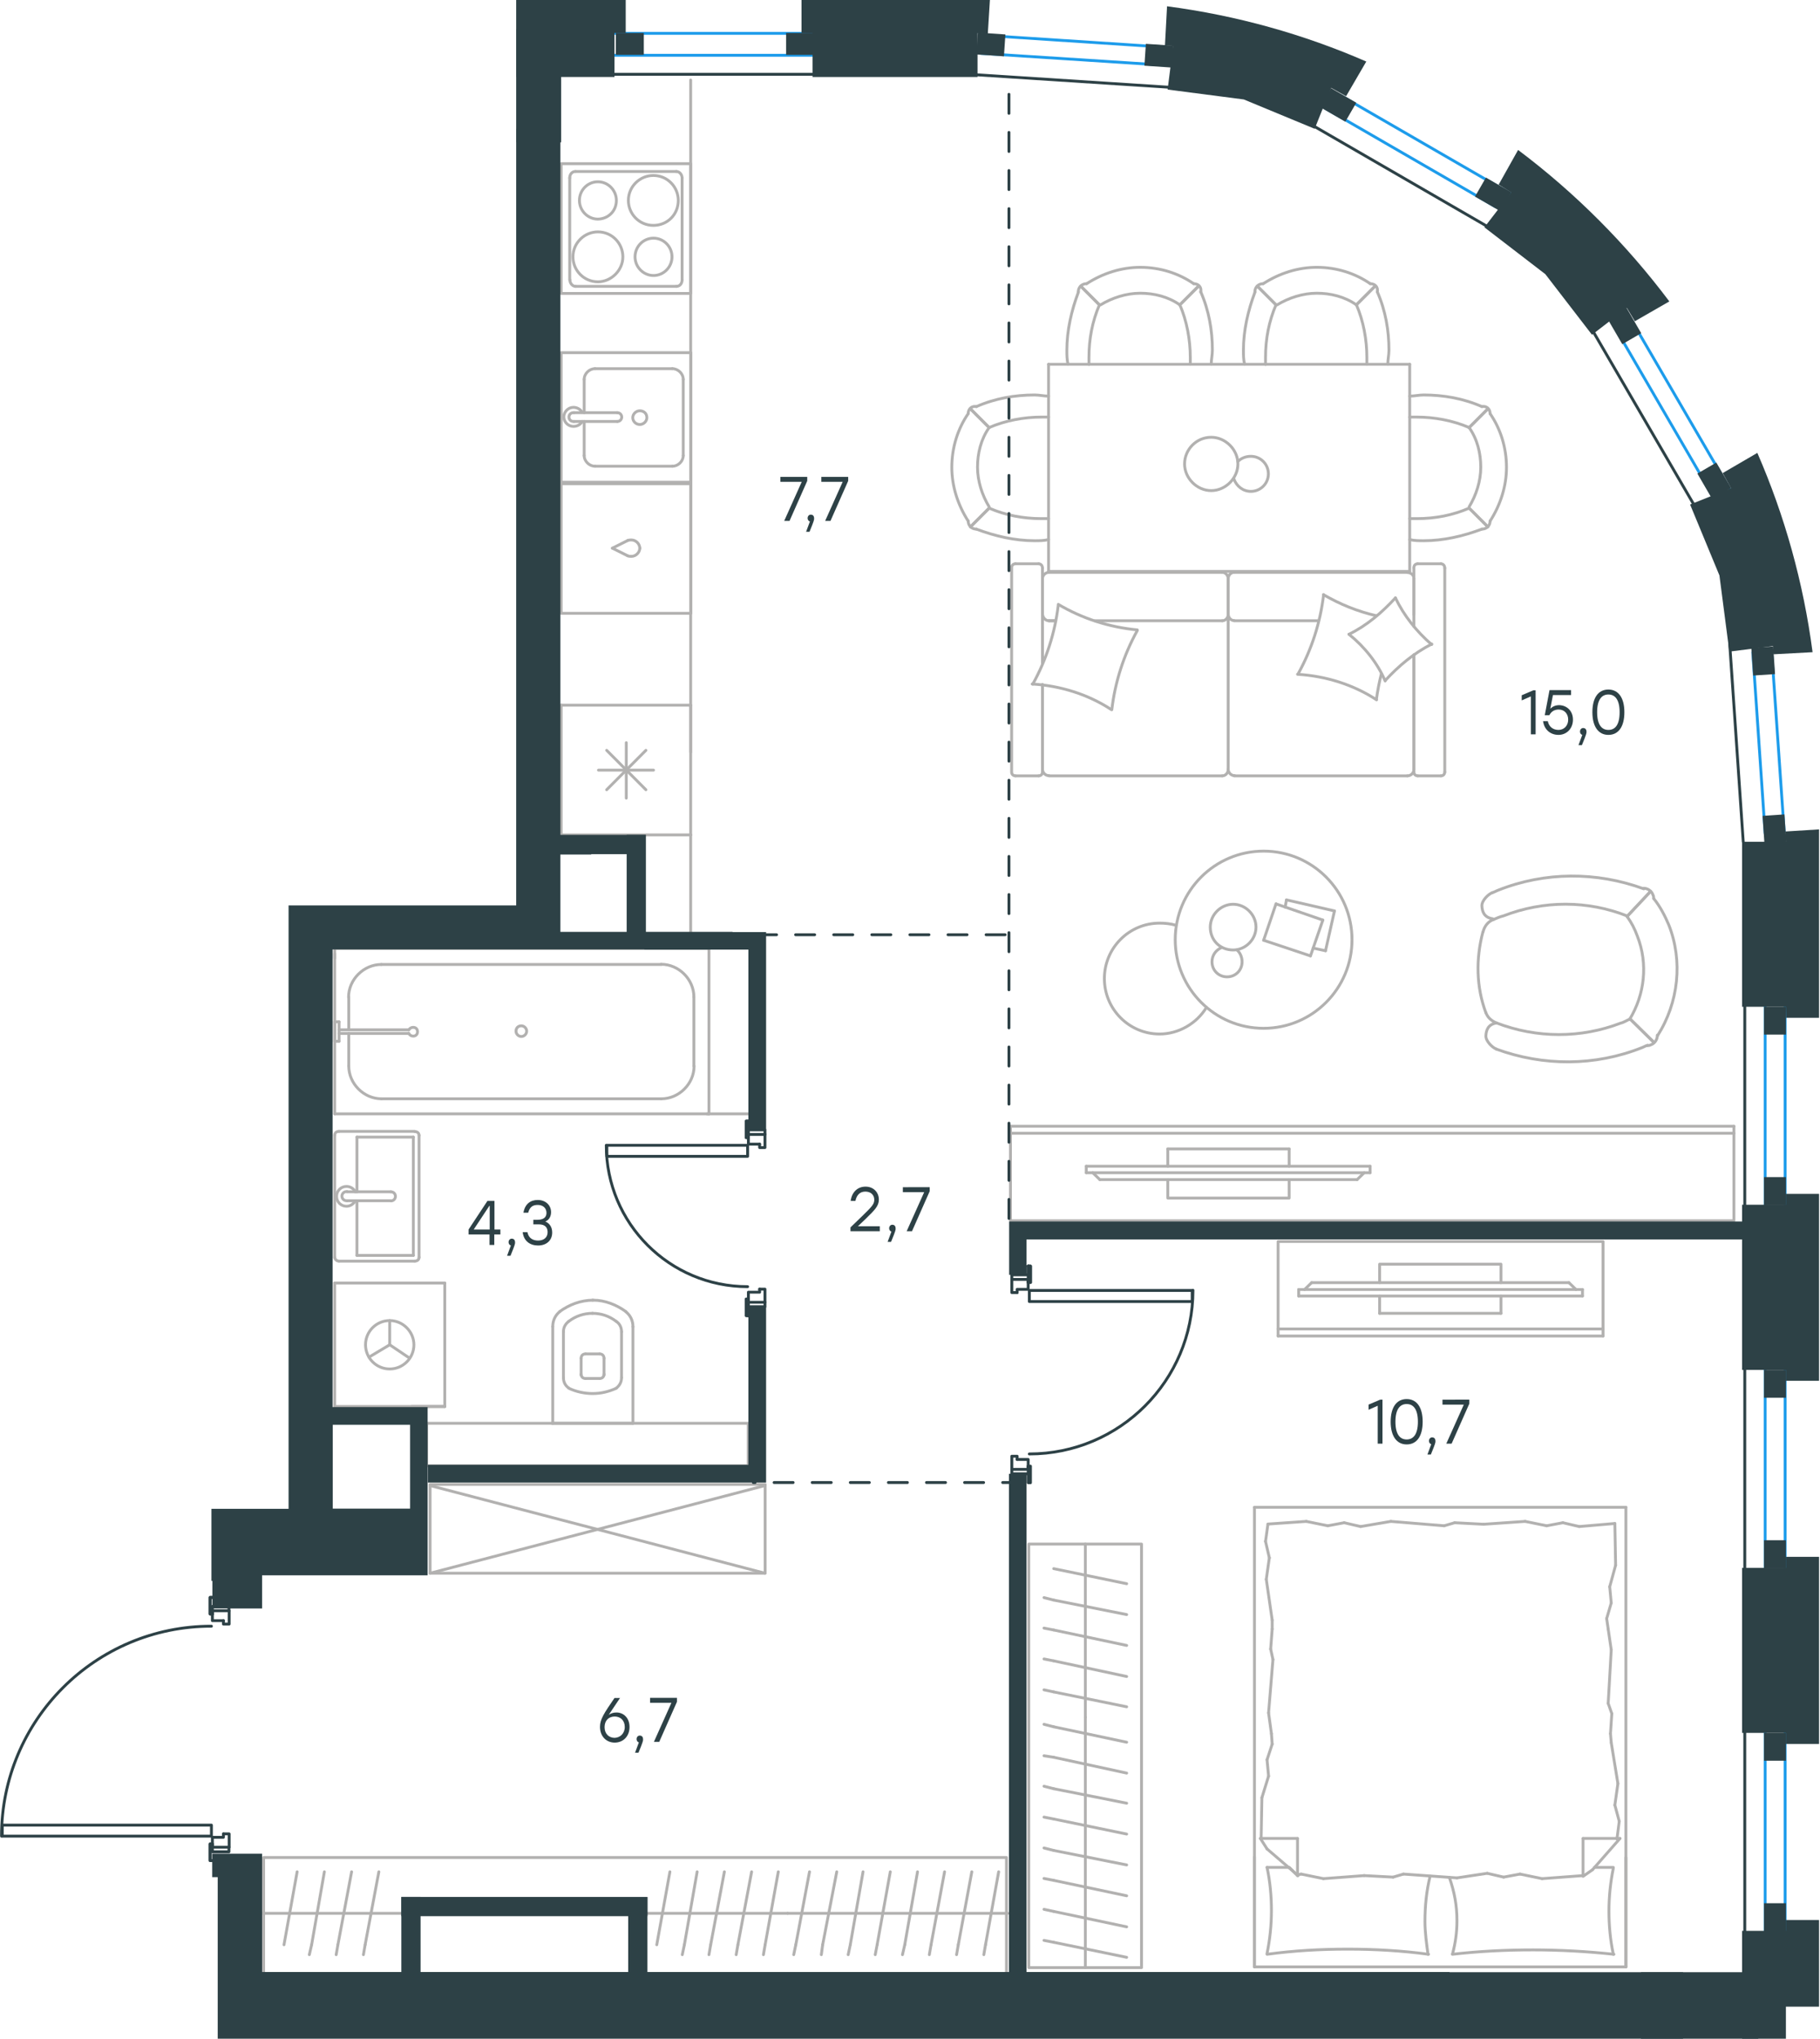<?xml version="1.0" encoding="utf-8"?>
<!-- Generator: Adobe Illustrator 26.5.0, SVG Export Plug-In . SVG Version: 6.00 Build 0)  -->
<svg version="1.1" id="Слой_1" xmlns="http://www.w3.org/2000/svg" xmlns:xlink="http://www.w3.org/1999/xlink" x="0px" y="0px"
	 viewBox="0 0 955.5 1070" style="enable-background:new 0 0 955.5 1070;" xml:space="preserve">
<style type="text/css">
	.st0{fill:none;stroke:#1D9CEB;stroke-width:1.5;stroke-linecap:round;stroke-linejoin:round;stroke-miterlimit:22.926;}
	.st1{fill:none;stroke:#B2B1B0;stroke-width:1.5;stroke-linecap:round;stroke-linejoin:round;stroke-miterlimit:22.926;}
	.st2{fill:none;stroke:#2D4146;stroke-width:1.5;stroke-linecap:round;stroke-linejoin:round;stroke-miterlimit:10;}
	.st3{fill:none;stroke:#2D4146;stroke-width:1.5;stroke-linecap:round;stroke-linejoin:round;stroke-miterlimit:22.926;}
	.st4{fill-rule:evenodd;clip-rule:evenodd;fill:#2D4146;}
	.st5{enable-background:new    ;}
	.st6{fill:#2D4146;}
	
		.st7{fill:none;stroke:#2D4146;stroke-width:1.5;stroke-linecap:round;stroke-linejoin:round;stroke-miterlimit:22.926;stroke-dasharray:10;}
</style>
<line class="st0" x1="920.2" y1="342.3" x2="926.7" y2="437.4"/>
<line class="st0" x1="908.1" y1="256.7" x2="852.7" y2="161.5"/>
<line class="st0" x1="785" y1="108.4" x2="695.9" y2="56.9"/>
<line class="st0" x1="613.9" y1="24.9" x2="516.2" y2="18.5"/>
<g>
	<line class="st1" x1="362.6" y1="370.1" x2="362.6" y2="438.2"/>
	<line class="st1" x1="328.8" y1="389.8" x2="328.8" y2="418.9"/>
	<line class="st1" x1="318.5" y1="414.5" x2="339.1" y2="393.8"/>
	<line class="st1" x1="318.5" y1="393.8" x2="339.1" y2="414.5"/>
	<line class="st1" x1="314.2" y1="404.2" x2="343.1" y2="404.2"/>
	<line class="st1" x1="362.6" y1="438.2" x2="294.6" y2="438.2"/>
	<line class="st1" x1="294.6" y1="370.1" x2="294.6" y2="438.2"/>
	<line class="st1" x1="362.6" y1="370.1" x2="294.6" y2="370.1"/>
</g>
<g>
	<rect x="294.6" y="185.1" class="st1" width="68.1" height="68"/>
	<line class="st1" x1="324.1" y1="216.6" x2="301.3" y2="216.6"/>
	<line class="st1" x1="306.7" y1="221.2" x2="306.7" y2="239.1"/>
	<line class="st1" x1="358.7" y1="239.1" x2="358.7" y2="199.1"/>
	<line class="st1" x1="306.7" y1="199.1" x2="306.7" y2="216.6"/>
	<line class="st1" x1="353" y1="193.5" x2="312.4" y2="193.5"/>
	<line class="st1" x1="301.3" y1="221.2" x2="324.1" y2="221.2"/>
	<line class="st1" x1="312.4" y1="244.7" x2="353" y2="244.7"/>
	<path class="st1" d="M324.1,216.6L324.1,216.6c1.3,0,2.3,1,2.3,2.3s-1,2.3-2.3,2.3"/>
	<path class="st1" d="M312.4,244.7c-3,0-5.7-2.6-5.7-5.6"/>
	<path class="st1" d="M305.7,221.2c-1,1.7-2.7,2.6-4.7,2.6c-2.7,0-5-2.3-5-5c0-2.6,2.3-5,5-5c2,0,3.7,1,4.7,2.6"/>
	<path class="st1" d="M353,193.5c3,0,5.7,2.6,5.7,5.6"/>
	<path class="st1" d="M306.7,199.1c0-3,2.7-5.6,5.7-5.6"/>
	<path class="st1" d="M358.7,239.1c0,3-2.7,5.6-5.7,5.6"/>
	<path class="st1" d="M301.3,221.2H301c-1.3,0-2.3-1-2.3-2.3s1-2.3,2.3-2.3h0.3"/>
	<path class="st1" d="M335.9,215.6c-2,0-3.7,1.7-3.7,3.6c0,2,1.7,3.6,3.7,3.6s3.7-1.7,3.7-3.6C339.6,216.9,337.9,215.6,335.9,215.6z
		"/>
</g>
<g>
	<path class="st1" d="M323.6,105.2c0-5.4-4.4-9.8-9.7-9.8c-5.4,0-9.7,4.4-9.7,9.8s4.4,9.8,9.7,9.8
		C319.2,114.9,323.6,110.9,323.6,105.2z"/>
	<path class="st1" d="M327,134.8c0-7.1-5.7-13.1-13.1-13.1c-7,0-13.1,5.7-13.1,13.1c0,7.1,5.7,13.1,13.1,13.1
		C320.9,147.9,327,141.9,327,134.8z"/>
	<path class="st1" d="M352.8,134.8c0-5.4-4.4-9.8-9.7-9.8c-5.4,0-9.7,4.4-9.7,9.8c0,5.4,4.4,9.8,9.7,9.8S352.8,140.2,352.8,134.8z"
		/>
	<path class="st1" d="M356.1,105.2c0-7.1-5.7-13.1-13.1-13.1c-7,0-13.1,5.7-13.1,13.1c0,7.1,5.7,13.1,13.1,13.1
		S356.1,112.6,356.1,105.2z"/>
	<line class="st1" x1="299.1" y1="146.9" x2="299.1" y2="93.4"/>
	<line class="st1" x1="355.1" y1="150.3" x2="302.2" y2="150.3"/>
	<line class="st1" x1="358.1" y1="93.4" x2="358.1" y2="146.9"/>
	<line class="st1" x1="302.2" y1="90" x2="355.1" y2="90"/>
	<path class="st1" d="M358.1,146.9L358.1,146.9c0,2-1.3,3.4-3,3.4"/>
	<path class="st1" d="M299.1,93.4L299.1,93.4c0-2,1.3-3.4,3-3.4"/>
	<path class="st1" d="M302.2,150.3L302.2,150.3c-1.7,0-3-1.7-3-3.4"/>
	<path class="st1" d="M355.1,90L355.1,90c1.7,0,3,1.7,3,3.4"/>
	<rect x="294.6" y="85.9" class="st1" width="68" height="68.1"/>
</g>
<g>
	<rect x="294.6" y="253.9" class="st1" width="68.1" height="68"/>
	<line class="st1" x1="321.5" y1="287.7" x2="329.5" y2="291.7"/>
	<line class="st1" x1="329.5" y1="283.7" x2="321.5" y2="287.7"/>
	<path class="st1" d="M329.5,283.7c0.7-0.3,1.3-0.3,2-0.3c2.3,0,4.4,2,4.4,4.4"/>
	<path class="st1" d="M329.5,291.7c0.7,0.3,1.3,0.3,2,0.3c2.3,0,4.4-2,4.4-4.4"/>
</g>
<line class="st1" x1="362.6" y1="42" x2="362.6" y2="394.8"/>
<g>
	<line class="st1" x1="574.8" y1="325.8" x2="641.7" y2="325.8"/>
	<line class="st1" x1="756.5" y1="407.2" x2="744.3" y2="407.2"/>
	<line class="st1" x1="738.9" y1="407.2" x2="647.9" y2="407.2"/>
	<line class="st1" x1="547.3" y1="348.2" x2="547.3" y2="329.2"/>
	<line class="st1" x1="547.3" y1="403.7" x2="547.3" y2="359.3"/>
	<line class="st1" x1="742.3" y1="403.7" x2="742.3" y2="343.7"/>
	<line class="st1" x1="644.8" y1="322.6" x2="644.8" y2="303.6"/>
	<line class="st1" x1="647.9" y1="325.8" x2="692.2" y2="325.8"/>
	<line class="st1" x1="533.1" y1="295.9" x2="545.3" y2="295.9"/>
	<line class="st1" x1="644.8" y1="303.6" x2="644.8" y2="322.6"/>
	<line class="st1" x1="738.9" y1="300.4" x2="647.9" y2="300.4"/>
	<line class="st1" x1="742.3" y1="343.7" x2="742.3" y2="405.2"/>
	<line class="st1" x1="641.7" y1="407.2" x2="550.7" y2="407.2"/>
	<line class="st1" x1="545.3" y1="407.2" x2="533.1" y2="407.2"/>
	<line class="st1" x1="550.7" y1="325.8" x2="554.1" y2="325.8"/>
	<line class="st1" x1="547.3" y1="298.2" x2="547.3" y2="348.2"/>
	<line class="st1" x1="550.7" y1="325.8" x2="554.1" y2="325.8"/>
	<line class="st1" x1="547.3" y1="303.6" x2="547.3" y2="322.6"/>
	<line class="st1" x1="644.8" y1="303.6" x2="644.8" y2="322.6"/>
	<line class="st1" x1="641.7" y1="300.4" x2="550.7" y2="300.4"/>
	<line class="st1" x1="547.3" y1="359.3" x2="547.3" y2="405.2"/>
	<line class="st1" x1="758.5" y1="298.2" x2="758.5" y2="405.2"/>
	<line class="st1" x1="744.3" y1="295.9" x2="756.5" y2="295.9"/>
	<line class="st1" x1="742.3" y1="328.8" x2="742.3" y2="298.2"/>
	<line class="st1" x1="644.8" y1="322.6" x2="644.8" y2="403.7"/>
	<line class="st1" x1="742.3" y1="322.6" x2="742.3" y2="303.6"/>
	<path class="st1" d="M547.3,298.2c0-1.6-1.1-2.3-2-2.3"/>
	<path class="st1" d="M742.3,405.2c0,1.4,1.1,2,2,2"/>
	<path class="st1" d="M744.3,295.9c-1.4,0-2,1.1-2,2"/>
	<path class="st1" d="M641.7,325.8c1.6,0,3.1-1.4,3.1-3.4"/>
	<path class="st1" d="M742.3,303.6c0-1.6-1.4-3.1-3.4-3.1"/>
	<path class="st1" d="M550.7,300.4c-1.7,0-3.4,1.4-3.4,3.4"/>
	<path class="st1" d="M641.7,407.2c1.6,0,3.1-1.4,3.1-3.4"/>
	<path class="st1" d="M644.8,303.8c0-1.7-1.3-3.4-3.1-3.4"/>
	<path class="st1" d="M644.8,403.7c0,1.7,1.4,3.4,3.4,3.4"/>
	<path class="st1" d="M533.1,295.9c-1.4,0-2,1.1-2,2v107.3c0,1.4,1.1,2,2,2"/>
	<path class="st1" d="M647.9,300.4c-1.6,0-3.1,1.4-3.1,3.4"/>
	<path class="st1" d="M756.5,407.2c1.4,0,2-1.1,2-2"/>
	<path class="st1" d="M547.3,403.7c0,1.7,1.4,3.4,3.4,3.4"/>
	<path class="st1" d="M545.3,407.2c1.4,0,2-1.1,2-2"/>
	<path class="st1" d="M738.9,407.2c1.7,0,3.4-1.4,3.4-3.4"/>
	<path class="st1" d="M547.3,322c0,1.9,1.4,3.8,3.4,3.8"/>
	<path class="st1" d="M644.8,322.3c0,1.7,1.3,3.4,3.1,3.4"/>
	<path class="st1" d="M758.5,298.2c0-1.6-1.1-2.3-2-2.3"/>
	<path class="st1" d="M597.1,330.9c-7.1,12.8-11.7,27-13.4,41.6"/>
	<path class="st1" d="M751.7,338c-9.4,4.8-17.3,11.4-24.4,19.1"/>
	<path class="st1" d="M727.2,357.4c-4-9.4-10.8-17.9-19-24.5"/>
	<path class="st1" d="M583.4,372.4c-12.2-8-26.7-12.5-41.5-13.4"/>
	<path class="st1" d="M681.5,353.7c7.1-12.8,11.7-27,13.4-41.6"/>
	<path class="st1" d="M694.8,312.1c8.8,5.1,17.9,8.8,27.9,11.1"/>
	<path class="st1" d="M722.7,367.3c-12.2-8-26.7-12.5-41.5-13.4"/>
	<path class="st1" d="M542.2,359.1c7.1-12.8,11.7-27,13.4-41.6"/>
	<path class="st1" d="M555.6,317.2c12.5,7.4,26.7,12,41.5,13.4"/>
	<path class="st1" d="M708.2,332.9c9.4-4.6,17.3-11.4,24.4-19.1"/>
	<path class="st1" d="M725.2,353.7c-1.1,4.3-2,9.1-2.6,13.4"/>
	<path class="st1" d="M732.6,313.8c4.5,9.4,11.1,17.6,19,24.5"/>
</g>
<g>
	<line class="st1" x1="700.6" y1="478.1" x2="695.9" y2="499"/>
	<line class="st1" x1="695.9" y1="499" x2="689.4" y2="497.6"/>
	<line class="st1" x1="674.7" y1="476.1" x2="675.4" y2="472.3"/>
	<line class="st1" x1="675.4" y1="472.3" x2="700.6" y2="478.1"/>
	<line class="st1" x1="694.5" y1="482.9" x2="688" y2="501.7"/>
	<line class="st1" x1="688" y1="501.7" x2="663.4" y2="493.5"/>
	<line class="st1" x1="663.4" y1="493.5" x2="669.9" y2="474.4"/>
	<line class="st1" x1="669.9" y1="474.4" x2="694.5" y2="482.9"/>
	<ellipse class="st1" cx="663.4" cy="493.2" rx="46.4" ry="46.5"/>
	<path class="st1" d="M647.4,498.6c6.5,0,12-5.5,12-12s-5.5-12-12-12s-12,5.5-12,12C635.4,493.5,640.5,498.6,647.4,498.6z"/>
	<path class="st1" d="M649.4,498.6c1.7,1.4,2.7,3.8,2.7,6.2c0,4.4-3.4,7.9-7.9,7.9c-4.4,0-7.9-3.4-7.9-7.9c0-3.4,2-6.2,5.1-7.5"/>
	<path class="st1" d="M633.4,528.7c-5.1,8.5-14.7,14-24.6,14c-16,0-29-13-29-29.1c0-16.1,13-29.1,29-29.1c2.8,0,5.7,0.3,8.5,1.1"/>
</g>
<g>
	<g>
		<line class="st1" x1="910.3" y1="594.8" x2="530.5" y2="594.8"/>
		<polyline class="st1" points="530.5,591.1 530.5,640.7 910.3,640.7 910.3,591.1 		"/>
		<line class="st1" x1="910.3" y1="591.1" x2="530.5" y2="591.1"/>
	</g>
	<g>
		<polyline class="st1" points="613.1,619.1 613.1,628.8 676.8,628.8 676.8,619.1 		"/>
		<line class="st1" x1="676.8" y1="612.1" x2="676.8" y2="603"/>
		<line class="st1" x1="676.8" y1="603" x2="613.1" y2="603"/>
		<line class="st1" x1="613.1" y1="603" x2="613.1" y2="612.1"/>
		<line class="st1" x1="719.3" y1="612.1" x2="719.3" y2="615.5"/>
		<line class="st1" x1="577.4" y1="619.1" x2="573.7" y2="615.5"/>
		<line class="st1" x1="716.2" y1="615.5" x2="712.5" y2="619.1"/>
		<line class="st1" x1="570.3" y1="615.5" x2="719.3" y2="615.5"/>
		<line class="st1" x1="719.3" y1="612.1" x2="570.3" y2="612.1"/>
		<line class="st1" x1="570.3" y1="612.1" x2="570.3" y2="615.5"/>
		<line class="st1" x1="712.5" y1="619.1" x2="577.4" y2="619.1"/>
	</g>
</g>
<g>
	<line class="st1" x1="740.1" y1="299.9" x2="550.5" y2="299.9"/>
	<line class="st1" x1="550.5" y1="299.9" x2="550.5" y2="191.2"/>
	<line class="st1" x1="550.5" y1="191.2" x2="740.1" y2="191.2"/>
	<line class="st1" x1="740.1" y1="191.2" x2="740.1" y2="299.9"/>
	<path class="st1" d="M621.9,243.5c0,7.5,6.5,14,14,14s14-6.5,14-14s-6.5-14-14-14C628,229.5,621.9,236,621.9,243.5z"/>
	<path class="st1" d="M649.9,242.2c1.7-1.7,4.1-2.7,6.8-2.7c5.1,0,9.2,4.1,9.2,9.2s-4.1,9.2-9.2,9.2c-4.1,0-7.5-2.7-8.9-6.5"/>
	<path class="st1" d="M619.4,160c-6.1-4.3-13.5-6.1-20.8-6.1s-14.7,2.4-20.8,6.1"/>
	<path class="st1" d="M635.9,191.2c0-2.5,0.6-4.9,0.6-7.4c0-10.4-1.8-20.8-6.1-30.6"/>
	<path class="st1" d="M566.2,153.2c-3.7,9.8-6.1,20.2-6.1,30.6c0,2.4,0,4.9,0.6,7.4"/>
	<path class="st1" d="M624.9,191.2c0-1.2,0-2.5,0-3.7c0-9.2-1.8-19-5.5-27.6"/>
	<path class="st1" d="M577.2,160c-3.7,8.6-5.5,17.8-5.5,27.6c0,1.2,0,2.4,0,3.7"/>
	<path class="st1" d="M626.7,148.9c-8-5.5-17.7-8.6-28.1-8.6c-9.8,0-19.6,3.1-28.1,8.6"/>
	<line class="st1" x1="619.4" y1="160" x2="629.2" y2="150.2"/>
	<line class="st1" x1="577.2" y1="160" x2="567.4" y2="150.2"/>
	<line class="st1" x1="619.4" y1="160" x2="629.2" y2="150.2"/>
	<line class="st1" x1="577.2" y1="160" x2="567.4" y2="150.2"/>
	<path class="st1" d="M570.4,148.9c-2.4,0-4.3,1.8-4.3,4.3"/>
	<path class="st1" d="M630.4,153.2c0.5-2.5-1.2-4.3-3.7-4.3"/>
	<path class="st1" d="M712.1,160c-6.1-4.3-13.5-6.1-20.8-6.1s-14.7,2.4-20.8,6.1"/>
	<path class="st1" d="M728.6,191.2c0-2.5,0.6-4.9,0.6-7.4c0-10.4-1.8-20.8-6.1-30.6"/>
	<path class="st1" d="M658.9,153.2c-3.7,9.8-6.1,20.2-6.1,30.6c0,2.4,0,4.9,0.6,7.4"/>
	<path class="st1" d="M717.6,191.2c0-1.2,0-2.5,0-3.7c0-9.2-1.8-19-5.5-27.6"/>
	<path class="st1" d="M669.9,160c-3.7,8.6-5.5,17.8-5.5,27.6c0,1.2,0,2.4,0,3.7"/>
	<path class="st1" d="M719.4,148.9c-8-5.5-17.7-8.6-28.1-8.6c-9.8,0-19.6,3.1-28.1,8.6"/>
	<line class="st1" x1="712.1" y1="160" x2="721.9" y2="150.2"/>
	<line class="st1" x1="669.9" y1="160" x2="660.1" y2="150.2"/>
	<line class="st1" x1="712.1" y1="160" x2="721.9" y2="150.2"/>
	<line class="st1" x1="669.9" y1="160" x2="660.1" y2="150.2"/>
	<path class="st1" d="M663.1,148.9c-2.4,0-4.3,1.8-4.3,4.3"/>
	<path class="st1" d="M723.1,153.2c0.5-2.5-1.2-4.3-3.7-4.3"/>
	<path class="st1" d="M519.3,224.4c-4.3,6.1-6.1,13.5-6.1,20.8s2.4,14.7,6.1,20.8"/>
	<path class="st1" d="M550.5,207.9c-2.4,0-4.9-0.6-7.3-0.6c-10.4,0-20.8,1.8-30.6,6.1"/>
	<path class="st1" d="M512.6,277.7c9.8,3.7,20.2,6.1,30.6,6.1c2.4,0,4.9,0,7.3-0.6"/>
	<path class="st1" d="M550.5,218.9c-1.2,0-2.4,0-3.7,0c-9.2,0-19,1.8-27.5,5.5"/>
	<path class="st1" d="M519.3,266.7c8.6,3.7,17.7,5.5,27.5,5.5c1.2,0,2.4,0,3.7,0"/>
	<path class="st1" d="M508.3,217.1c-5.5,8-8.6,17.8-8.6,28.2c0,9.8,3.1,19.6,8.6,28.2"/>
	<line class="st1" x1="519.3" y1="224.4" x2="509.5" y2="214.6"/>
	<line class="st1" x1="519.3" y1="266.7" x2="509.5" y2="276.5"/>
	<line class="st1" x1="519.3" y1="224.4" x2="509.5" y2="214.6"/>
	<line class="st1" x1="519.3" y1="266.7" x2="509.5" y2="276.5"/>
	<path class="st1" d="M508.3,273.4c0,2.5,1.8,4.3,4.3,4.3"/>
	<path class="st1" d="M512.6,213.4c-2.4-0.5-4.3,1.2-4.3,3.7"/>
	<path class="st1" d="M771.3,224.4c4.3,6.1,6.1,13.5,6.1,20.8s-2.4,14.7-6.1,20.8"/>
	<path class="st1" d="M740.1,207.9c2.4,0,4.9-0.6,7.3-0.6c10.4,0,20.8,1.8,30.6,6.1"/>
	<path class="st1" d="M778,277.7c-9.8,3.7-20.2,6.1-30.6,6.1c-2.4,0-4.9,0-7.3-0.6"/>
	<path class="st1" d="M740.1,218.9c1.2,0,2.4,0,3.7,0c9.2,0,19,1.8,27.5,5.5"/>
	<path class="st1" d="M771.3,266.7c-8.6,3.7-17.7,5.5-27.5,5.5c-1.2,0-2.4,0-3.7,0"/>
	<path class="st1" d="M782.3,217.1c5.5,8,8.6,17.8,8.6,28.2c0,9.8-3.1,19.6-8.6,28.2"/>
	<line class="st1" x1="771.3" y1="224.4" x2="781.1" y2="214.6"/>
	<line class="st1" x1="771.3" y1="266.7" x2="781.1" y2="276.5"/>
	<line class="st1" x1="771.3" y1="224.4" x2="781.1" y2="214.6"/>
	<line class="st1" x1="771.3" y1="266.7" x2="781.1" y2="276.5"/>
	<path class="st1" d="M782.3,273.4c0,2.5-1.8,4.3-4.3,4.3"/>
	<path class="st1" d="M778,213.4c2.4-0.5,4.3,1.2,4.3,3.7"/>
</g>
<g>
	<path class="st1" d="M778.6,489.1c0.8-3.2,2.8-5.5,5.5-6.5"/>
	<path class="st1" d="M780.1,531.6c-5.1-13.6-5.3-28.4-1.6-42.4"/>
	<path class="st1" d="M783.5,468.5c1.1-0.3,2-0.9,3.1-1.3c24.4-9.7,51.6-9.8,76.4-0.7"/>
	<path class="st1" d="M784.1,482.6c1.7-0.7,3.4-1.5,5.2-1.9c21.1-8.2,44.3-8.2,65.1,0.1"/>
	<path class="st1" d="M785.6,536.9c-2.6-1.2-4.5-2.7-5.5-5.4"/>
	<path class="st1" d="M865,548.6c-1.1,0.3-2,0.9-3.1,1.3c-24.4,9.7-51.6,9.8-76.4,0.7"/>
	<path class="st1" d="M855.8,534.8c-1.7,0.7-3.2,1.8-5,2.2c-20.8,8-44,8-65.1-0.1"/>
	<path class="st1" d="M854.2,481c2.3,3.2,4,6.4,5.4,10.3c5.7,14.5,3.9,30.7-4.1,43.8"/>
	<path class="st1" d="M868.2,471.6c3.4,4.2,5.9,9.1,7.9,13.8c7.5,18.9,5.2,40.8-5.9,58.2"/>
	<line class="st1" x1="855.8" y1="534.8" x2="868.3" y2="547.1"/>
	<line class="st1" x1="854.2" y1="481" x2="866.5" y2="467.9"/>
	<line class="st1" x1="854.2" y1="481" x2="866.5" y2="467.9"/>
	<line class="st1" x1="855.8" y1="534.8" x2="868.3" y2="547.1"/>
	<path class="st1" d="M870.1,543.3c0.1,2.1-1.3,4.4-3.5,5.1c-0.6,0.4-1.1,0.3-1.9,0.4"/>
	<path class="st1" d="M862.7,466.2c2.1-0.1,4.4,1.3,5.1,3.5c0.4,0.6,0.3,1.1,0.4,1.9"/>
	<path class="st1" d="M785.6,550.6c-2-0.7-5.6-4.1-5.5-6.9c0.1-2.8,1-6.1,5.6-6.8"/>
	<path class="st1" d="M783.5,468.5c-2,0.7-5.6,4.1-5.5,6.9s1,6.1,5.6,6.8"/>
</g>
<g>
	<line class="st1" x1="289.8" y1="747" x2="332.3" y2="747"/>
	<g>
		<line class="st1" x1="290.2" y1="696.3" x2="290.2" y2="747"/>
		<line class="st1" x1="326.3" y1="723" x2="326.3" y2="699"/>
		<line class="st1" x1="295.8" y1="699" x2="295.8" y2="723"/>
		<line class="st1" x1="317.1" y1="721.7" x2="317.1" y2="712.9"/>
		<line class="st1" x1="305.1" y1="712.9" x2="305.1" y2="721.7"/>
		<line class="st1" x1="307.4" y1="723.5" x2="314.8" y2="723.5"/>
		<line class="st1" x1="332.3" y1="747" x2="332.3" y2="696.3"/>
		<line class="st1" x1="314.8" y1="710.6" x2="307.4" y2="710.6"/>
		<path class="st1" d="M328.6,688.4c-5.1-3.7-11.1-6-17.1-6c0,0,0,0-0.5,0"/>
		<path class="st1" d="M314.8,723.5c1.4,0,2.3-0.9,2.3-2.3"/>
		<path class="st1" d="M323.5,728.6c1.8-1.4,2.8-3.2,2.8-5.5"/>
		<path class="st1" d="M317.1,712.9c0-1.4-0.9-2.3-2.3-2.3"/>
		<path class="st1" d="M323.5,693.5c-3.7-2.8-7.9-4.2-12.5-4.2"/>
		<path class="st1" d="M307.4,710.6c-1.4,0-2.3,0.9-2.3,2.3"/>
		<path class="st1" d="M305.1,721.2c0,1.4,0.9,2.3,2.3,2.3"/>
		<path class="st1" d="M295.8,723c0,2.3,0.9,4.2,2.8,5.5"/>
		<path class="st1" d="M298.6,728.6c3.7,1.8,8.3,2.8,12.5,2.8s8.3-0.9,12.5-2.8"/>
		<path class="st1" d="M298.6,693.5c-1.8,1.4-2.8,3.2-2.8,5.5"/>
		<path class="st1" d="M311.4,682.4L311.4,682.4c-6.5,0-12.5,2.3-17.6,6"/>
		<path class="st1" d="M332.3,696.3c0-3.2-1.4-6-3.7-7.8"/>
		<path class="st1" d="M293.9,688.4c-2.3,1.8-3.7,4.6-3.7,7.8"/>
		<path class="st1" d="M311.1,689.3L311.1,689.3c-4.6,0-8.8,1.4-12.5,4.2"/>
		<path class="st1" d="M326.3,699c0-2.3-0.9-4.2-2.8-5.5"/>
	</g>
	<rect x="224" y="747" class="st1" width="168.8" height="22.3"/>
</g>
<g>
	<line class="st1" x1="217" y1="658.9" x2="187.4" y2="658.9"/>
	<line class="st1" x1="187.4" y1="658.9" x2="187.4" y2="630.2"/>
	<line class="st1" x1="187.4" y1="625.5" x2="187.4" y2="596.8"/>
	<line class="st1" x1="217" y1="596.8" x2="217" y2="658.9"/>
	<line class="st1" x1="187.4" y1="596.8" x2="217" y2="596.8"/>
	<line class="st1" x1="175.7" y1="595.9" x2="175.7" y2="659.9"/>
	<line class="st1" x1="217.7" y1="593.8" x2="178" y2="593.8"/>
	<line class="st1" x1="220" y1="659.9" x2="220" y2="595.9"/>
	<line class="st1" x1="178" y1="661.9" x2="217.7" y2="661.9"/>
	<path class="st1" d="M217.7,661.9c1.4,0,2.3-0.8,2.3-2"/>
	<path class="st1" d="M220,595.9c0-1.2-0.9-2-2.3-2"/>
	<path class="st1" d="M178,593.8c-1.4,0-2.3,0.8-2.3,2"/>
	<path class="st1" d="M175.7,659.9c0,0.8,0.9,2,2.3,2"/>
	<line class="st1" x1="205.2" y1="625.5" x2="182.2" y2="625.5"/>
	<line class="st1" x1="182.2" y1="630.2" x2="205.2" y2="630.2"/>
	<path class="st1" d="M205.2,625.5L205.2,625.5c1.3,0,2.4,1,2.4,2.4c0,1.3-1,2.4-2.4,2.4l0,0"/>
	<path class="st1" d="M186.5,630.2c-0.9,1.8-2.7,2.9-4.6,2.9c-2.9,0-5.2-2.3-5.2-5.2s2.3-5.2,5.2-5.2c2,0,3.8,1.1,4.6,2.8"/>
	<path class="st1" d="M182.2,630.2c-0.1,0-0.2,0-0.3,0c-1.3,0-2.4-1.1-2.4-2.4c0-1.3,1.1-2.4,2.4-2.4c0.1,0,0.2,0,0.3,0"/>
</g>
<g>
	<line class="st1" x1="183.1" y1="539.8" x2="183.1" y2="523.3"/>
	<line class="st1" x1="183.1" y1="559.5" x2="183.1" y2="542.4"/>
	<line class="st1" x1="200.2" y1="506.2" x2="347.2" y2="506.2"/>
	<line class="st1" x1="364.3" y1="523.3" x2="364.3" y2="559.5"/>
	<line class="st1" x1="372.2" y1="584.6" x2="175.7" y2="584.6"/>
	<line class="st1" x1="372.2" y1="497.8" x2="372.2" y2="584.6"/>
	<line class="st1" x1="347.2" y1="576.7" x2="200.2" y2="576.7"/>
	<line class="st1" x1="175.7" y1="497.8" x2="372.2" y2="497.8"/>
	<line class="st1" x1="175.7" y1="584.6" x2="175.7" y2="497.8"/>
	<path class="st1" d="M364.3,523.3c0-9.3-7.9-17.2-17.2-17.2"/>
	<path class="st1" d="M183.1,559.5c0,9.3,7.9,17.2,17.2,17.2"/>
	<path class="st1" d="M347.2,576.7c9.3,0,17.2-7.9,17.2-17.2"/>
	<path class="st1" d="M200.2,506.2c-9.3,0-17.2,7.9-17.2,17.2"/>
	<line class="st1" x1="175.7" y1="502.9" x2="175.7" y2="500.6"/>
	<line class="st1" x1="178" y1="540.5" x2="214.6" y2="540.5"/>
	<line class="st1" x1="214.6" y1="542.4" x2="178" y2="542.4"/>
	<line class="st1" x1="175.7" y1="546.5" x2="175.7" y2="536.3"/>
	<line class="st1" x1="175.7" y1="536.3" x2="178" y2="536.3"/>
	<line class="st1" x1="178" y1="536.3" x2="178" y2="546.5"/>
	<line class="st1" x1="178" y1="546.5" x2="175.7" y2="546.5"/>
	<path class="st1" d="M214.6,542.4c0.5,0.9,1.4,1.4,2.3,1.4c1.4,0,2.3-0.9,2.3-2.3c0-1.4-0.9-2.3-2.3-2.3c-0.9,0-1.9,0.5-2.3,1.4"/>
	<path class="st1" d="M270.9,541.2c0,1.5,1.3,2.8,2.8,2.8s2.8-1.3,2.8-2.8s-1.3-2.8-2.8-2.8C271.9,538.4,270.9,539.7,270.9,541.2z"
		/>
</g>
<g>
	<line class="st1" x1="233.5" y1="673.4" x2="175.7" y2="673.4"/>
	<g>
		<line class="st1" x1="175.7" y1="738.2" x2="175.7" y2="673.4"/>
		<line class="st1" x1="216.1" y1="738.2" x2="233.5" y2="738.2"/>
		<line class="st1" x1="175.7" y1="738.2" x2="233.5" y2="738.2"/>
		<line class="st1" x1="204.6" y1="705.8" x2="215" y2="712.8"/>
		<line class="st1" x1="204.6" y1="705.8" x2="204.6" y2="693.1"/>
		<line class="st1" x1="204.6" y1="705.8" x2="193.7" y2="712.3"/>
		<path class="st1" d="M204.6,693.1c-7,0-12.7,5.7-12.7,12.7s5.7,12.7,12.7,12.7s12.7-5.7,12.7-12.7
			C217.3,699,211.6,693.1,204.6,693.1z"/>
		<line class="st1" x1="233.5" y1="738.2" x2="233.5" y2="673.4"/>
	</g>
</g>
<line class="st1" x1="371.2" y1="584.6" x2="395.5" y2="584.6"/>
<g>
	<rect x="225.8" y="779.1" class="st1" width="175.9" height="46.6"/>
	<line class="st1" x1="225.8" y1="825.7" x2="401.6" y2="779.7"/>
	<line class="st1" x1="225.8" y1="779.7" x2="401.6" y2="825.7"/>
</g>
<g>
	<line class="st1" x1="137.8" y1="1004.2" x2="217.7" y2="1004.2"/>
	<line class="st1" x1="190.8" y1="1025.9" x2="191.7" y2="1020.7"/>
	<line class="st1" x1="191.7" y1="1020.7" x2="198.9" y2="982.4"/>
	<line class="st1" x1="176.5" y1="1025.9" x2="177.4" y2="1020.7"/>
	<line class="st1" x1="177.4" y1="1020.7" x2="184.6" y2="982.4"/>
	<line class="st1" x1="162.4" y1="1025.9" x2="163.6" y2="1020.7"/>
	<line class="st1" x1="163.6" y1="1020.7" x2="170.3" y2="982.4"/>
	<line class="st1" x1="149.1" y1="1020.7" x2="156" y2="982.4"/>
	<line class="st1" x1="217.7" y1="1004.2" x2="333.4" y2="1004.2"/>
</g>
<g>
	<line class="st1" x1="333.5" y1="1004.2" x2="413.5" y2="1004.2"/>
	<line class="st1" x1="400.8" y1="1025.9" x2="401.7" y2="1020.7"/>
	<line class="st1" x1="401.7" y1="1020.7" x2="408.6" y2="982.4"/>
	<line class="st1" x1="386.5" y1="1025.9" x2="387.4" y2="1020.7"/>
	<line class="st1" x1="387.4" y1="1020.7" x2="394.6" y2="982.4"/>
	<line class="st1" x1="372.2" y1="1025.9" x2="373.1" y2="1020.7"/>
	<line class="st1" x1="373.1" y1="1020.7" x2="380.3" y2="982.4"/>
	<line class="st1" x1="358.2" y1="1025.9" x2="359.3" y2="1020.7"/>
	<line class="st1" x1="359.3" y1="1020.7" x2="366" y2="982.4"/>
	<line class="st1" x1="344.8" y1="1020.7" x2="351.7" y2="982.4"/>
	<rect x="138.4" y="974.9" class="st1" width="390" height="73.2"/>
	<line class="st1" x1="413.5" y1="1004.2" x2="529.1" y2="1004.2"/>
	<line class="st1" x1="516.5" y1="1025.9" x2="517.4" y2="1020.7"/>
	<line class="st1" x1="517.4" y1="1020.7" x2="524.3" y2="982.4"/>
	<line class="st1" x1="502.2" y1="1025.9" x2="503.1" y2="1020.7"/>
	<line class="st1" x1="503.1" y1="1020.7" x2="510.2" y2="982.4"/>
	<line class="st1" x1="487.9" y1="1025.9" x2="488.8" y2="1020.7"/>
	<line class="st1" x1="488.8" y1="1020.7" x2="495.9" y2="982.4"/>
	<line class="st1" x1="473.8" y1="1025.9" x2="475" y2="1020.7"/>
	<line class="st1" x1="475" y1="1020.7" x2="481.7" y2="982.4"/>
	<line class="st1" x1="459.5" y1="1025.9" x2="460.5" y2="1020.7"/>
	<line class="st1" x1="460.5" y1="1020.7" x2="467.4" y2="982.4"/>
	<line class="st1" x1="445.3" y1="1025.9" x2="446.4" y2="1020.7"/>
	<line class="st1" x1="446.4" y1="1020.7" x2="453.1" y2="982.4"/>
	<line class="st1" x1="431.2" y1="1025.9" x2="431.9" y2="1020.7"/>
	<line class="st1" x1="431.9" y1="1020.7" x2="439.3" y2="982.4"/>
	<line class="st1" x1="417.8" y1="1020.7" x2="425" y2="982.4"/>
	<line class="st1" x1="416.7" y1="1025.9" x2="417.8" y2="1020.7"/>
</g>
<g>
	<line class="st1" x1="569.8" y1="810.4" x2="569.8" y2="901.3"/>
	<line class="st1" x1="548.1" y1="886.9" x2="553.2" y2="888"/>
	<line class="st1" x1="553.2" y1="888" x2="591.5" y2="895.8"/>
	<line class="st1" x1="548.1" y1="870.7" x2="553.2" y2="871.7"/>
	<line class="st1" x1="553.2" y1="871.7" x2="591.5" y2="879.9"/>
	<line class="st1" x1="548.1" y1="854.5" x2="553.2" y2="855.5"/>
	<line class="st1" x1="553.2" y1="855.5" x2="591.5" y2="863.6"/>
	<line class="st1" x1="548.1" y1="838.5" x2="553.2" y2="839.8"/>
	<line class="st1" x1="553.2" y1="839.8" x2="591.5" y2="847.4"/>
	<line class="st1" x1="553.2" y1="823.3" x2="591.5" y2="831.2"/>
	<rect x="540.1" y="810.4" class="st1" width="59.2" height="222.3"/>
	<line class="st1" x1="569.8" y1="901.3" x2="569.8" y2="1032.7"/>
	<line class="st1" x1="548.1" y1="1018.4" x2="553.2" y2="1019.4"/>
	<line class="st1" x1="553.2" y1="1019.4" x2="591.5" y2="1027.3"/>
	<line class="st1" x1="548.1" y1="1002.1" x2="553.2" y2="1003.2"/>
	<line class="st1" x1="553.2" y1="1003.2" x2="591.5" y2="1011.3"/>
	<line class="st1" x1="548.1" y1="985.9" x2="553.2" y2="986.9"/>
	<line class="st1" x1="553.2" y1="986.9" x2="591.5" y2="995"/>
	<line class="st1" x1="548.1" y1="969.9" x2="553.2" y2="971.2"/>
	<line class="st1" x1="553.2" y1="971.2" x2="591.5" y2="978.8"/>
	<line class="st1" x1="548.1" y1="953.7" x2="553.2" y2="954.7"/>
	<line class="st1" x1="553.2" y1="954.7" x2="591.5" y2="962.6"/>
	<line class="st1" x1="548.1" y1="937.5" x2="553.2" y2="938.8"/>
	<line class="st1" x1="553.2" y1="938.8" x2="591.5" y2="946.4"/>
	<line class="st1" x1="548.1" y1="921.5" x2="553.2" y2="922.3"/>
	<line class="st1" x1="553.2" y1="922.3" x2="591.5" y2="930.6"/>
	<line class="st1" x1="553.2" y1="906.3" x2="591.5" y2="914.4"/>
	<line class="st1" x1="548.1" y1="905" x2="553.2" y2="906.3"/>
</g>
<g>
	<line class="st1" x1="658.6" y1="974.7" x2="658.6" y2="1032.3"/>
	<line class="st1" x1="853.6" y1="1032.3" x2="658.6" y2="1032.3"/>
	<line class="st1" x1="837.1" y1="980.1" x2="847" y2="980.1"/>
	<line class="st1" x1="681.2" y1="984.4" x2="681.2" y2="964.9"/>
	<line class="st1" x1="676.9" y1="980.1" x2="681.2" y2="984.4"/>
	<line class="st1" x1="853.6" y1="791.1" x2="853.6" y2="1032.3"/>
	<line class="st1" x1="661.7" y1="964.9" x2="681.2" y2="964.9"/>
	<line class="st1" x1="658.6" y1="1032.3" x2="658.6" y2="791.1"/>
	<line class="st1" x1="850.5" y1="964.9" x2="836.1" y2="981.3"/>
	<line class="st1" x1="836.1" y1="981.3" x2="831.1" y2="984.8"/>
	<line class="st1" x1="665.2" y1="980.1" x2="676.5" y2="980.1"/>
	<line class="st1" x1="831.1" y1="984.4" x2="831.1" y2="964.9"/>
	<line class="st1" x1="681.5" y1="984.4" x2="665.2" y2="970.4"/>
	<line class="st1" x1="665.2" y1="970.4" x2="661.7" y2="964.9"/>
	<line class="st1" x1="850.5" y1="964.9" x2="831.1" y2="964.9"/>
	<line class="st1" x1="763.7" y1="799.2" x2="778.9" y2="800"/>
	<line class="st1" x1="714.3" y1="801.2" x2="730.2" y2="798.5"/>
	<line class="st1" x1="697.1" y1="800.8" x2="705.7" y2="799.2"/>
	<line class="st1" x1="705.7" y1="799.2" x2="714.3" y2="801.2"/>
	<line class="st1" x1="758.2" y1="800.8" x2="763.7" y2="799.2"/>
	<line class="st1" x1="730.2" y1="798.5" x2="758.2" y2="800.8"/>
	<line class="st1" x1="665.6" y1="799.9" x2="685.8" y2="798.5"/>
	<line class="st1" x1="685.8" y1="798.5" x2="697.1" y2="800.8"/>
	<line class="st1" x1="829.1" y1="801.2" x2="847.8" y2="799.6"/>
	<line class="st1" x1="812" y1="800.8" x2="820.5" y2="799.2"/>
	<line class="st1" x1="820.5" y1="799.2" x2="829.1" y2="801.2"/>
	<line class="st1" x1="778.9" y1="800" x2="800.7" y2="798.5"/>
	<line class="st1" x1="800.7" y1="798.5" x2="812" y2="800.8"/>
	<line class="st1" x1="853.6" y1="791.1" x2="658.6" y2="791.1"/>
	<path class="st1" d="M762.5,1025.7c14-1.6,28-2.3,42.4-2.3c14,0,28.4,0.8,42.4,2.3"/>
	<path class="st1" d="M760.9,985.3c2.7,7.8,4,14.7,4,22.9c0,5.8-0.8,11.7-2.3,17.2"/>
	<path class="st1" d="M847,1025.7c-1.6-7.4-2.3-15.2-2.3-22.6c0-7.8,0.8-15.2,2.3-22.6"/>
	<path class="st1" d="M749.7,1025.7c-0.8-5.8-1.6-11.7-1.6-17.2c0-8.2,0.8-16,2.7-23.8"/>
	<line class="st1" x1="667.9" y1="915.4" x2="667.5" y2="909.9"/>
	<line class="st1" x1="666" y1="932.2" x2="665.2" y2="923.6"/>
	<line class="st1" x1="665.2" y1="923.6" x2="667.9" y2="915.4"/>
	<line class="st1" x1="662.1" y1="964.9" x2="662.5" y2="943.5"/>
	<line class="st1" x1="662.5" y1="943.5" x2="666" y2="932.2"/>
	<line class="st1" x1="667.1" y1="865.5" x2="667.9" y2="855"/>
	<line class="st1" x1="667.5" y1="909.9" x2="666" y2="899"/>
	<line class="st1" x1="668.3" y1="871" x2="667.1" y2="865.5"/>
	<line class="st1" x1="666" y1="899" x2="668.3" y2="871"/>
	<line class="st1" x1="667.9" y1="855" x2="667.9" y2="850.3"/>
	<line class="st1" x1="666.4" y1="817.6" x2="664.4" y2="809"/>
	<line class="st1" x1="664.4" y1="809" x2="665.6" y2="800.4"/>
	<line class="st1" x1="667.9" y1="850.3" x2="664.8" y2="828.9"/>
	<line class="st1" x1="664.8" y1="828.9" x2="666.4" y2="817.6"/>
	<line class="st1" x1="843.5" y1="849.5" x2="844.3" y2="855"/>
	<line class="st1" x1="845.1" y1="832.8" x2="845.9" y2="841.3"/>
	<line class="st1" x1="845.9" y1="841.3" x2="843.5" y2="849.5"/>
	<line class="st1" x1="847.8" y1="799.6" x2="848.2" y2="821.5"/>
	<line class="st1" x1="848.2" y1="821.5" x2="845.1" y2="832.8"/>
	<line class="st1" x1="846.2" y1="899.4" x2="845.5" y2="909.9"/>
	<line class="st1" x1="844.3" y1="855" x2="845.9" y2="865.9"/>
	<line class="st1" x1="844.3" y1="894" x2="846.2" y2="899.4"/>
	<line class="st1" x1="845.9" y1="865.9" x2="844.3" y2="894"/>
	<line class="st1" x1="845.5" y1="909.9" x2="845.9" y2="914.6"/>
	<line class="st1" x1="849" y1="964.5" x2="849" y2="965.3"/>
	<line class="st1" x1="847.8" y1="947.4" x2="850.1" y2="955.9"/>
	<line class="st1" x1="850.1" y1="955.9" x2="849" y2="964.5"/>
	<line class="st1" x1="845.9" y1="914.6" x2="849.4" y2="936.1"/>
	<line class="st1" x1="849.4" y1="936.1" x2="847.8" y2="947.4"/>
	<path class="st1" d="M665.2,1025.7c14-1.9,28-2.7,42.4-2.7c14,0,28.4,0.8,42.4,2.7"/>
	<path class="st1" d="M665.2,980.1c1.6,7.4,2.3,15.2,2.3,22.6c0,7.8-0.8,15.2-2.3,22.6"/>
	<line class="st1" x1="731.4" y1="985.2" x2="716.2" y2="984.4"/>
	<line class="st1" x1="780.8" y1="983.2" x2="764.9" y2="985.6"/>
	<line class="st1" x1="798" y1="983.6" x2="789.4" y2="985.2"/>
	<line class="st1" x1="789.4" y1="985.2" x2="780.8" y2="983.2"/>
	<line class="st1" x1="736.8" y1="983.6" x2="731.4" y2="985.2"/>
	<line class="st1" x1="764.9" y1="985.6" x2="736.8" y2="983.6"/>
	<line class="st1" x1="831.1" y1="984.4" x2="809.6" y2="986"/>
	<line class="st1" x1="809.6" y1="986" x2="798" y2="983.6"/>
	<line class="st1" x1="683.1" y1="983.6" x2="681.2" y2="984"/>
	<line class="st1" x1="716.2" y1="984.4" x2="694.8" y2="986"/>
	<line class="st1" x1="694.8" y1="986" x2="683.1" y2="983.6"/>
	<line class="st1" x1="853.6" y1="1032.3" x2="853.6" y2="975"/>
</g>
<g>
	<g>
		<line class="st1" x1="671" y1="697.5" x2="841.6" y2="697.5"/>
		<polyline class="st1" points="841.6,701.2 841.6,651.6 671,651.6 671,701.2 		"/>
		<line class="st1" x1="671" y1="701.2" x2="841.6" y2="701.2"/>
	</g>
	<g>
		<polyline class="st1" points="788,673.2 788,663.5 724.3,663.5 724.3,673.2 		"/>
		<line class="st1" x1="724.3" y1="680.2" x2="724.3" y2="689.3"/>
		<line class="st1" x1="724.3" y1="689.3" x2="788" y2="689.3"/>
		<line class="st1" x1="788" y1="689.3" x2="788" y2="680.2"/>
		<line class="st1" x1="681.8" y1="680.2" x2="681.8" y2="676.8"/>
		<line class="st1" x1="823.7" y1="673.2" x2="827.4" y2="676.8"/>
		<line class="st1" x1="684.9" y1="676.8" x2="688.6" y2="673.2"/>
		<line class="st1" x1="830.8" y1="676.8" x2="681.8" y2="676.8"/>
		<line class="st1" x1="681.8" y1="680.2" x2="830.8" y2="680.2"/>
		<line class="st1" x1="830.8" y1="680.2" x2="830.8" y2="676.8"/>
		<line class="st1" x1="688.6" y1="673.2" x2="823.7" y2="673.2"/>
	</g>
</g>
<rect x="111.5" y="843.1" class="st2" width="8.7" height="2.3"/>
<rect x="111.5" y="969.5" class="st2" width="8.7" height="2.4"/>
<path class="st2" d="M111,853.5c-60.9,0-110.2,49.3-110.2,110.2"/>
<rect x="1.2" y="957.9" class="st2" width="109.8" height="5.8"/>
<polyline class="st2" points="111.5,969.5 111.5,967.8 110.3,967.8 110.3,976.5 111.5,976.5 "/>
<line class="st2" x1="111.5" y1="847.1" x2="111.5" y2="845.4"/>
<polyline class="st2" points="111.5,838.4 110.3,838.4 110.3,847.1 111.5,847.1 "/>
<polyline class="st2" points="111.5,969.5 111.5,967.8 110.3,967.8 110.3,976.5 111.5,976.5 "/>
<line class="st2" x1="111.5" y1="847.1" x2="111.5" y2="845.4"/>
<polyline class="st2" points="111.5,838.4 110.3,838.4 110.3,847.1 111.5,847.1 "/>
<polyline class="st2" points="117.3,962.5 117.3,964.3 111.5,964.3 111.5,969.5 "/>
<polyline class="st2" points="120.3,969.5 120.3,962.5 117.3,962.5 "/>
<polyline class="st2" points="117.3,850.6 117.3,852.4 120.3,852.4 120.3,845.4 "/>
<polyline class="st2" points="111.5,845.4 111.5,850.6 117.3,850.6 "/>
<rect x="392.9" y="593" class="st2" width="8.7" height="2.4"/>
<rect x="392.9" y="683.5" class="st2" width="8.7" height="2.3"/>
<path class="st2" d="M318.3,601.1c0,41,33.2,74.2,74.2,74.2"/>
<rect x="318.6" y="601.1" class="st2" width="73.9" height="5.8"/>
<line class="st2" x1="392.9" y1="597.1" x2="392.9" y2="595.3"/>
<polyline class="st2" points="392.9,593 392.9,588.4 391.8,588.4 391.8,597.1 392.9,597.1 "/>
<line class="st2" x1="392.9" y1="690.5" x2="392.9" y2="685.8"/>
<polyline class="st2" points="392.9,683.5 392.9,681.8 391.8,681.8 391.8,690.5 392.9,690.5 "/>
<line class="st2" x1="392.9" y1="597.1" x2="392.9" y2="595.3"/>
<polyline class="st2" points="392.9,593 392.9,588.4 391.8,588.4 391.8,597.1 392.9,597.1 "/>
<line class="st2" x1="392.9" y1="690.5" x2="392.9" y2="685.8"/>
<polyline class="st2" points="392.9,683.5 392.9,681.8 391.8,681.8 391.8,690.5 392.9,690.5 "/>
<polyline class="st2" points="398.8,600.5 398.8,602.3 401.6,602.3 401.6,595.3 "/>
<polyline class="st2" points="392.9,595.3 392.9,600.5 398.8,600.5 "/>
<polyline class="st2" points="398.8,676.6 398.8,678.2 392.9,678.2 392.9,683.5 "/>
<polyline class="st2" points="401.6,683.5 401.6,676.6 398.8,676.6 "/>
<rect x="531.2" y="771.2" class="st2" width="8.6" height="2.3"/>
<rect x="531.2" y="669.1" class="st2" width="8.6" height="2.4"/>
<path class="st2" d="M540.4,763.1c47.4,0,85.9-38.5,85.9-85.9"/>
<rect x="540.4" y="677.3" class="st2" width="85.5" height="5.8"/>
<line class="st2" x1="539.8" y1="664.5" x2="539.8" y2="669.1"/>
<polyline class="st2" points="539.8,671.5 539.8,673.1 541,673.1 541,664.5 539.8,664.5 "/>
<line class="st2" x1="539.8" y1="769.5" x2="539.8" y2="771.2"/>
<polyline class="st2" points="539.8,769.5 541,769.5 541,778.2 539.8,778.2 539.8,773.5 539.8,778.2 541,778.2 541,769.5 
	539.8,769.5 539.8,771.2 "/>
<line class="st2" x1="539.8" y1="664.5" x2="539.8" y2="669.1"/>
<polyline class="st2" points="539.8,671.5 539.8,673.1 541,673.1 541,664.5 539.8,664.5 "/>
<polyline class="st2" points="534,678.4 534,676.7 539.8,676.7 539.8,671.5 "/>
<polyline class="st2" points="531.2,671.5 531.2,678.4 534,678.4 "/>
<polyline class="st2" points="534,766 534,764.3 531.2,764.3 531.2,771.2 "/>
<polyline class="st2" points="539.8,771.2 539.8,766 534,766 "/>
<line class="st3" x1="498.2" y1="39" x2="291.8" y2="39"/>
<line class="st0" x1="612.7" y1="34.3" x2="514.9" y2="28"/>
<line class="st0" x1="433.4" y1="17.5" x2="313.1" y2="17.5"/>
<line class="st0" x1="313.1" y1="29" x2="433.4" y2="29"/>
<line class="st0" x1="930.1" y1="341.3" x2="936.7" y2="436.4"/>
<line class="st0" x1="898.9" y1="259.7" x2="843.5" y2="164.4"/>
<line class="st0" x1="792.7" y1="101.5" x2="703.6" y2="50"/>
<g>
	<line class="st0" x1="926.7" y1="496.1" x2="926.7" y2="1044.7"/>
	<line class="st0" x1="937.2" y1="1044.7" x2="937.2" y2="496.1"/>
</g>
<rect x="462.4" y="17.5" class="st4" width="11.9" height="11.6"/>
<rect x="926.7" y="481.5" class="st4" width="11.6" height="11.9"/>
<rect x="926.7" y="864.4" class="st4" width="11.6" height="11.9"/>
<rect x="529.7" y="773.5" class="st4" width="9.2" height="261.6"/>
<polygon class="st4" points="529.8,641.1 529.8,645.8 529.8,650.5 529.8,669.1 538.9,669.1 538.9,650.5 915,650.5 915,641.1 "/>
<polygon class="st4" points="392.9,768.8 224.6,768.8 224.6,778.1 392.9,778.1 397.5,778.1 402.2,778.1 402.2,685.8 392.9,685.8 "/>
<polygon class="st4" points="338.3,498.4 392.9,498.4 392.9,593 402.2,593 402.2,498.4 402.2,493.8 402.2,489.2 338.3,489.2 "/>
<g class="st5">
	<path class="st6" d="M330.5,906.4c0,5-3.4,8.2-7.8,8.2c-4.2,0-7.7-3.1-7.7-8.3c0-4,2.2-7.2,7.6-15.1h2.9l-5.9,8.8
		c1.1-0.7,2.3-1.2,3.9-1.2C327.1,898.7,330.5,901.4,330.5,906.4z M328,906.4c0-3.5-2.3-5.5-5.3-5.5c-3.1,0-5.3,2.1-5.3,5.6
		s2.3,5.6,5.3,5.6C325.6,912,328,909.8,328,906.4z"/>
	<path class="st6" d="M335.2,919.9h-1.8l2-5.4c-0.7-0.2-1.2-0.9-1.2-1.7c0-1.1,0.7-1.9,1.7-1.9c0.7,0,1.7,0.4,1.7,1.9
		C337.7,913.4,337.6,914.1,335.2,919.9z"/>
	<path class="st6" d="M355.4,891.1v2.1l-9.3,21h-2.8l9.2-20.5h-11.2v-2.6H355.4z"/>
</g>
<g class="st5">
	<path class="st6" d="M462.1,646.2h-15.6v-2l6-5.8c5-4.9,6.5-6.3,6.5-8.7c0-2.5-1.8-4.3-4.7-4.3c-2.9,0-4.6,1.9-5.2,4.9h-2.5
		c0.6-4.6,3.6-7.5,7.8-7.5c4.2,0,7,3,7,6.8c0,3.4-2.2,5.5-7,10.2l-4,3.8h11.5V646.2z"/>
	<path class="st6" d="M467.8,651.8h-1.8l2-5.4c-0.7-0.2-1.2-0.9-1.2-1.7c0-1.1,0.7-1.9,1.7-1.9c0.7,0,1.7,0.4,1.7,1.9
		C470.3,645.3,470.2,646,467.8,651.8z"/>
	<path class="st6" d="M488.1,623.1v2.1l-9.3,21h-2.8l9.2-20.5h-11.2v-2.6H488.1z"/>
</g>
<g class="st5">
	<path class="st6" d="M725.8,734.6v23.1h-2.5v-19.9l-4.8,2.1v-2.7l6.1-2.6H725.8z"/>
	<path class="st6" d="M746.9,746.2c0,7.6-3.1,11.9-8.4,11.9c-5.2,0-8.4-4.3-8.4-11.9s3.1-11.9,8.4-11.9
		C743.8,734.3,746.9,738.6,746.9,746.2z M744.4,746.2c0-6.6-2.4-9.3-5.9-9.3s-5.9,2.7-5.9,9.3s2.4,9.3,5.9,9.3
		S744.4,752.8,744.4,746.2z"/>
	<path class="st6" d="M751.2,763.4h-1.8l2-5.4c-0.7-0.2-1.2-0.9-1.2-1.7c0-1.1,0.7-1.9,1.7-1.9c0.7,0,1.7,0.4,1.7,1.9
		C753.7,756.9,753.6,757.6,751.2,763.4z"/>
	<path class="st6" d="M771.4,734.6v2.1l-9.3,21h-2.8l9.2-20.5h-11.2v-2.6H771.4z"/>
</g>
<g class="st5">
	<path class="st6" d="M423.8,250.3v2.1l-9.3,21h-2.8l9.2-20.5h-11.2v-2.6H423.8z"/>
	<path class="st6" d="M425,279.1h-1.8l2-5.4c-0.7-0.2-1.2-0.9-1.2-1.7c0-1.1,0.7-1.9,1.7-1.9c0.7,0,1.7,0.4,1.7,1.9
		C427.5,272.6,427.4,273.3,425,279.1z"/>
	<path class="st6" d="M445.3,250.3v2.1l-9.3,21h-2.8l9.2-20.5h-11.2v-2.6H445.3z"/>
</g>
<g class="st5">
	<path class="st6" d="M262.6,647.9h-3.1v5.5h-2.5v-5.5H246v-2.6l9.9-15h3.7v15h3.1V647.9z M257.1,645.3v-12.4h-0.2l-8.2,12.4
		L257.1,645.3z"/>
	<path class="st6" d="M268,659.1h-1.8l2-5.4c-0.7-0.2-1.2-0.9-1.2-1.7c0-1.1,0.7-1.9,1.7-1.9c0.7,0,1.7,0.4,1.7,1.9
		C270.5,652.5,270.4,653.3,268,659.1z"/>
	<path class="st6" d="M289.9,646.9c0,4.2-3.1,6.8-7.4,6.8c-4.1,0-7.5-2.2-8.1-7h2.5c0.6,3.1,2.8,4.4,5.6,4.4c3.1,0,5-1.7,5-4.4
		c0-2.3-1.2-4.1-4.6-4.1h-2.9v-2.4h2.2c3.1,0,4.7-1.3,4.7-3.6c0-2.6-1.9-4.2-4.6-4.2c-2.5,0-4.2,1-5,4.1h-2.5
		c0.8-4.7,3.8-6.7,7.5-6.7c4,0,7,2.6,7,6.4c0,2.2-1,4.1-3,4.9C288.6,642.1,289.9,644.1,289.9,646.9z"/>
</g>
<g class="st5">
	<path class="st6" d="M806.2,362.3v23.1h-2.5v-19.9l-4.8,2.1v-2.7l6.1-2.6H806.2z"/>
	<path class="st6" d="M825.8,377.7c0,4.7-3.3,8-7.6,8c-3.9,0-7.4-2.4-8.1-7.2h2.5c0.6,3,2.8,4.6,5.6,4.6c3,0,5.1-2.3,5.1-5.4
		c0-3.2-2.1-5.3-5-5.3c-2.4,0-4,1.2-4.9,3h-2.4l2.5-13.2h11.3v2.6h-9.5l-1.4,7.2c1.2-1.2,2.7-1.9,4.7-1.9
		C822.6,370.2,825.8,373.1,825.8,377.7z"/>
	<path class="st6" d="M830.5,391.1h-1.8l2-5.4c-0.7-0.2-1.2-0.9-1.2-1.7c0-1.1,0.7-1.9,1.7-1.9c0.7,0,1.7,0.4,1.7,1.9
		C833,384.5,832.9,385.3,830.5,391.1z"/>
	<path class="st6" d="M852.8,373.8c0,7.6-3.1,11.9-8.4,11.9c-5.2,0-8.4-4.3-8.4-11.9s3.1-11.9,8.4-11.9
		C849.7,361.9,852.8,366.3,852.8,373.8z M850.3,373.8c0-6.6-2.4-9.3-5.9-9.3s-5.9,2.7-5.9,9.3c0,6.6,2.4,9.3,5.9,9.3
		S850.3,380.5,850.3,373.8z"/>
</g>
<line class="st7" x1="529.7" y1="639.5" x2="529.7" y2="42.1"/>
<line class="st7" x1="527.7" y1="490.6" x2="386.8" y2="490.6"/>
<line class="st7" x1="536.4" y1="778.1" x2="395.5" y2="778.1"/>
<rect x="291.9" y="438.2" class="st4" width="47.1" height="10.1"/>
<rect x="329" y="438.2" class="st4" width="10.1" height="56"/>
<line class="st1" x1="362.6" y1="438.2" x2="362.6" y2="489.1"/>
<rect x="329.8" y="995.7" class="st4" width="10.1" height="48.3"/>
<rect x="210.7" y="995.6" class="st4" width="129.2" height="10.1"/>
<rect x="210.7" y="995.6" class="st4" width="10.1" height="48.3"/>
<g>
	<rect x="323.3" y="17.3" class="st4" width="14.7" height="11.5"/>
	<rect x="412.7" y="17.3" class="st4" width="14.6" height="11.5"/>
	<rect x="926.1" y="998.9" class="st4" width="11.5" height="14.7"/>
	<rect x="926.1" y="909.5" class="st4" width="11.5" height="14.6"/>
	<rect x="926.1" y="808.4" class="st4" width="11.5" height="14.7"/>
	<rect x="926.1" y="719" class="st4" width="11.5" height="14.6"/>
	<rect x="926.1" y="617.8" class="st4" width="11.5" height="14.7"/>
	<rect x="926.1" y="528.4" class="st4" width="11.5" height="14.6"/>
	
		<rect x="846.9" y="163.3" transform="matrix(0.865 -0.502 0.502 0.865 29.417 451.226)" class="st4" width="11.5" height="15.4"/>
	
		<rect x="894.1" y="244.6" transform="matrix(0.865 -0.502 0.502 0.865 -5.055 485.816)" class="st4" width="11.5" height="15.4"/>
	
		<rect x="696.7" y="47.3" transform="matrix(0.5 -0.866 0.866 0.5 303.647 635.871)" class="st4" width="11.5" height="15.4"/>
	
		<rect x="778.1" y="94.3" transform="matrix(0.5 -0.866 0.866 0.5 303.654 729.854)" class="st4" width="11.5" height="15.4"/>
	
		<rect x="919.7" y="339.6" transform="matrix(0.998 -6.697235e-02 6.697235e-02 0.998 -21.153 62.761)" class="st4" width="11.5" height="14.5"/>
	
		<rect x="925.6" y="427.7" transform="matrix(0.998 -6.698183e-02 6.698183e-02 0.998 -27.044 63.363)" class="st4" width="11.5" height="14.5"/>
	
		<rect x="514.5" y="16.2" transform="matrix(6.718965e-02 -0.998 0.998 6.718965e-02 461.855 540.966)" class="st4" width="11.5" height="14.5"/>
	
		<rect x="602.7" y="22.2" transform="matrix(6.718490e-02 -0.998 0.998 6.718490e-02 538.167 634.483)" class="st4" width="11.5" height="14.5"/>
	<path class="st4" d="M797,78.7c30.1,22.6,56.8,49.4,79.4,79.5l-18.1,10.4l-4.2-7l-18.3,14.1l-24.5-31.8l-32-24.6l14.1-18.3
		l-6.6-4.1L797,78.7z"/>
	<polygon class="st4" points="955,534.2 937.7,534.2 937.6,528.4 914.6,528.4 914.6,441.8 937.6,441.8 937.3,436.4 955,435.3 	"/>
	<polygon class="st4" points="420.8,0 420.8,17.3 426.6,17.4 426.6,40.4 513.2,40.4 513.2,17.4 518.6,17.7 519.7,0 	"/>
	<path class="st4" d="M690.2,67.6L653,52.2L613,47l2.9-22.9l-4.3-0.3l1.1-20.5c36.6,4.8,71.8,14.7,104.6,29l-10.6,18.2l-7.9-4.4
		L690.2,67.6z"/>
	<path class="st4" d="M887.3,264.8l15.4,37.2l5.2,40l22.9-2.9l0.3,4.3l20.5-1.1c-4.8-36.6-14.7-71.8-29-104.6l-18.2,10.6l4.4,7.9
		L887.3,264.8z"/>
	<polygon class="st4" points="949.2,915.3 955,915.3 955,817.1 949.2,817.1 937.6,817.1 937.6,822.9 914.6,822.9 914.6,909.5 
		937.6,909.5 937.6,915.3 	"/>
	<polygon class="st4" points="949.2,626.6 937.6,626.6 937.6,632.3 914.6,632.3 914.6,638.1 914.6,647.4 914.6,719 937.6,719 
		937.6,724.7 949.2,724.7 955,724.7 955,626.6 	"/>
	<polygon class="st4" points="949.2,1007.7 937.6,1007.7 937.6,1013.4 914.6,1013.4 914.6,1019.2 914.6,1030.2 914.6,1070.7 
		937.6,1070.7 937.6,1064.9 937.6,1053.2 949.2,1053.2 955,1053.2 955,1007.7 	"/>
	<polygon class="st4" points="271,0 271,40.4 322.6,40.4 322.6,28.8 322.6,17.3 328.5,17.3 328.5,5.8 328.5,0 	"/>
</g>
<polygon class="st4" points="114.3,1035 114.3,1070 883.6,1070 883.6,1035.1 761,1035.1 761,1035 137.6,1035 137.6,972.9 
	114.3,972.9 112,972.9 111.4,972.9 111.4,985.2 114.3,985.2 114.3,1018.1 "/>
<rect x="861.5" y="1035.1" class="st4" width="61.6" height="35.6"/>
<path class="st4" d="M375.3,489.1h-64.9h-16.2v-40.6h16.2v-9.2h-16.2v-267V67.6H271v407.6H151.5v23.1v293.6H111v37.8h0.5v14.5h0.6
	h2.3h23.2v-17.4h86.9v-34.9v-53.4h-9.2h-35.7h-5V498.3H271h23.1h81.2h9.3v-9.2L375.3,489.1L375.3,489.1z M174.7,747.8h4.9h35.7v44
	h-40.6L174.7,747.8L174.7,747.8z"/>
<rect x="271" y="15.3" class="st4" width="23.6" height="59.4"/>
<line class="st3" x1="613.9" y1="45.8" x2="511.9" y2="39.2"/>
<line class="st3" x1="783" y1="120.1" x2="687.7" y2="65"/>
<line class="st3" x1="891" y1="267.8" x2="835.6" y2="172.6"/>
<line class="st3" x1="908.1" y1="337.9" x2="915.2" y2="441.8"/>
<line class="st3" x1="916" y1="512.1" x2="916" y2="1024.6"/>
</svg>
